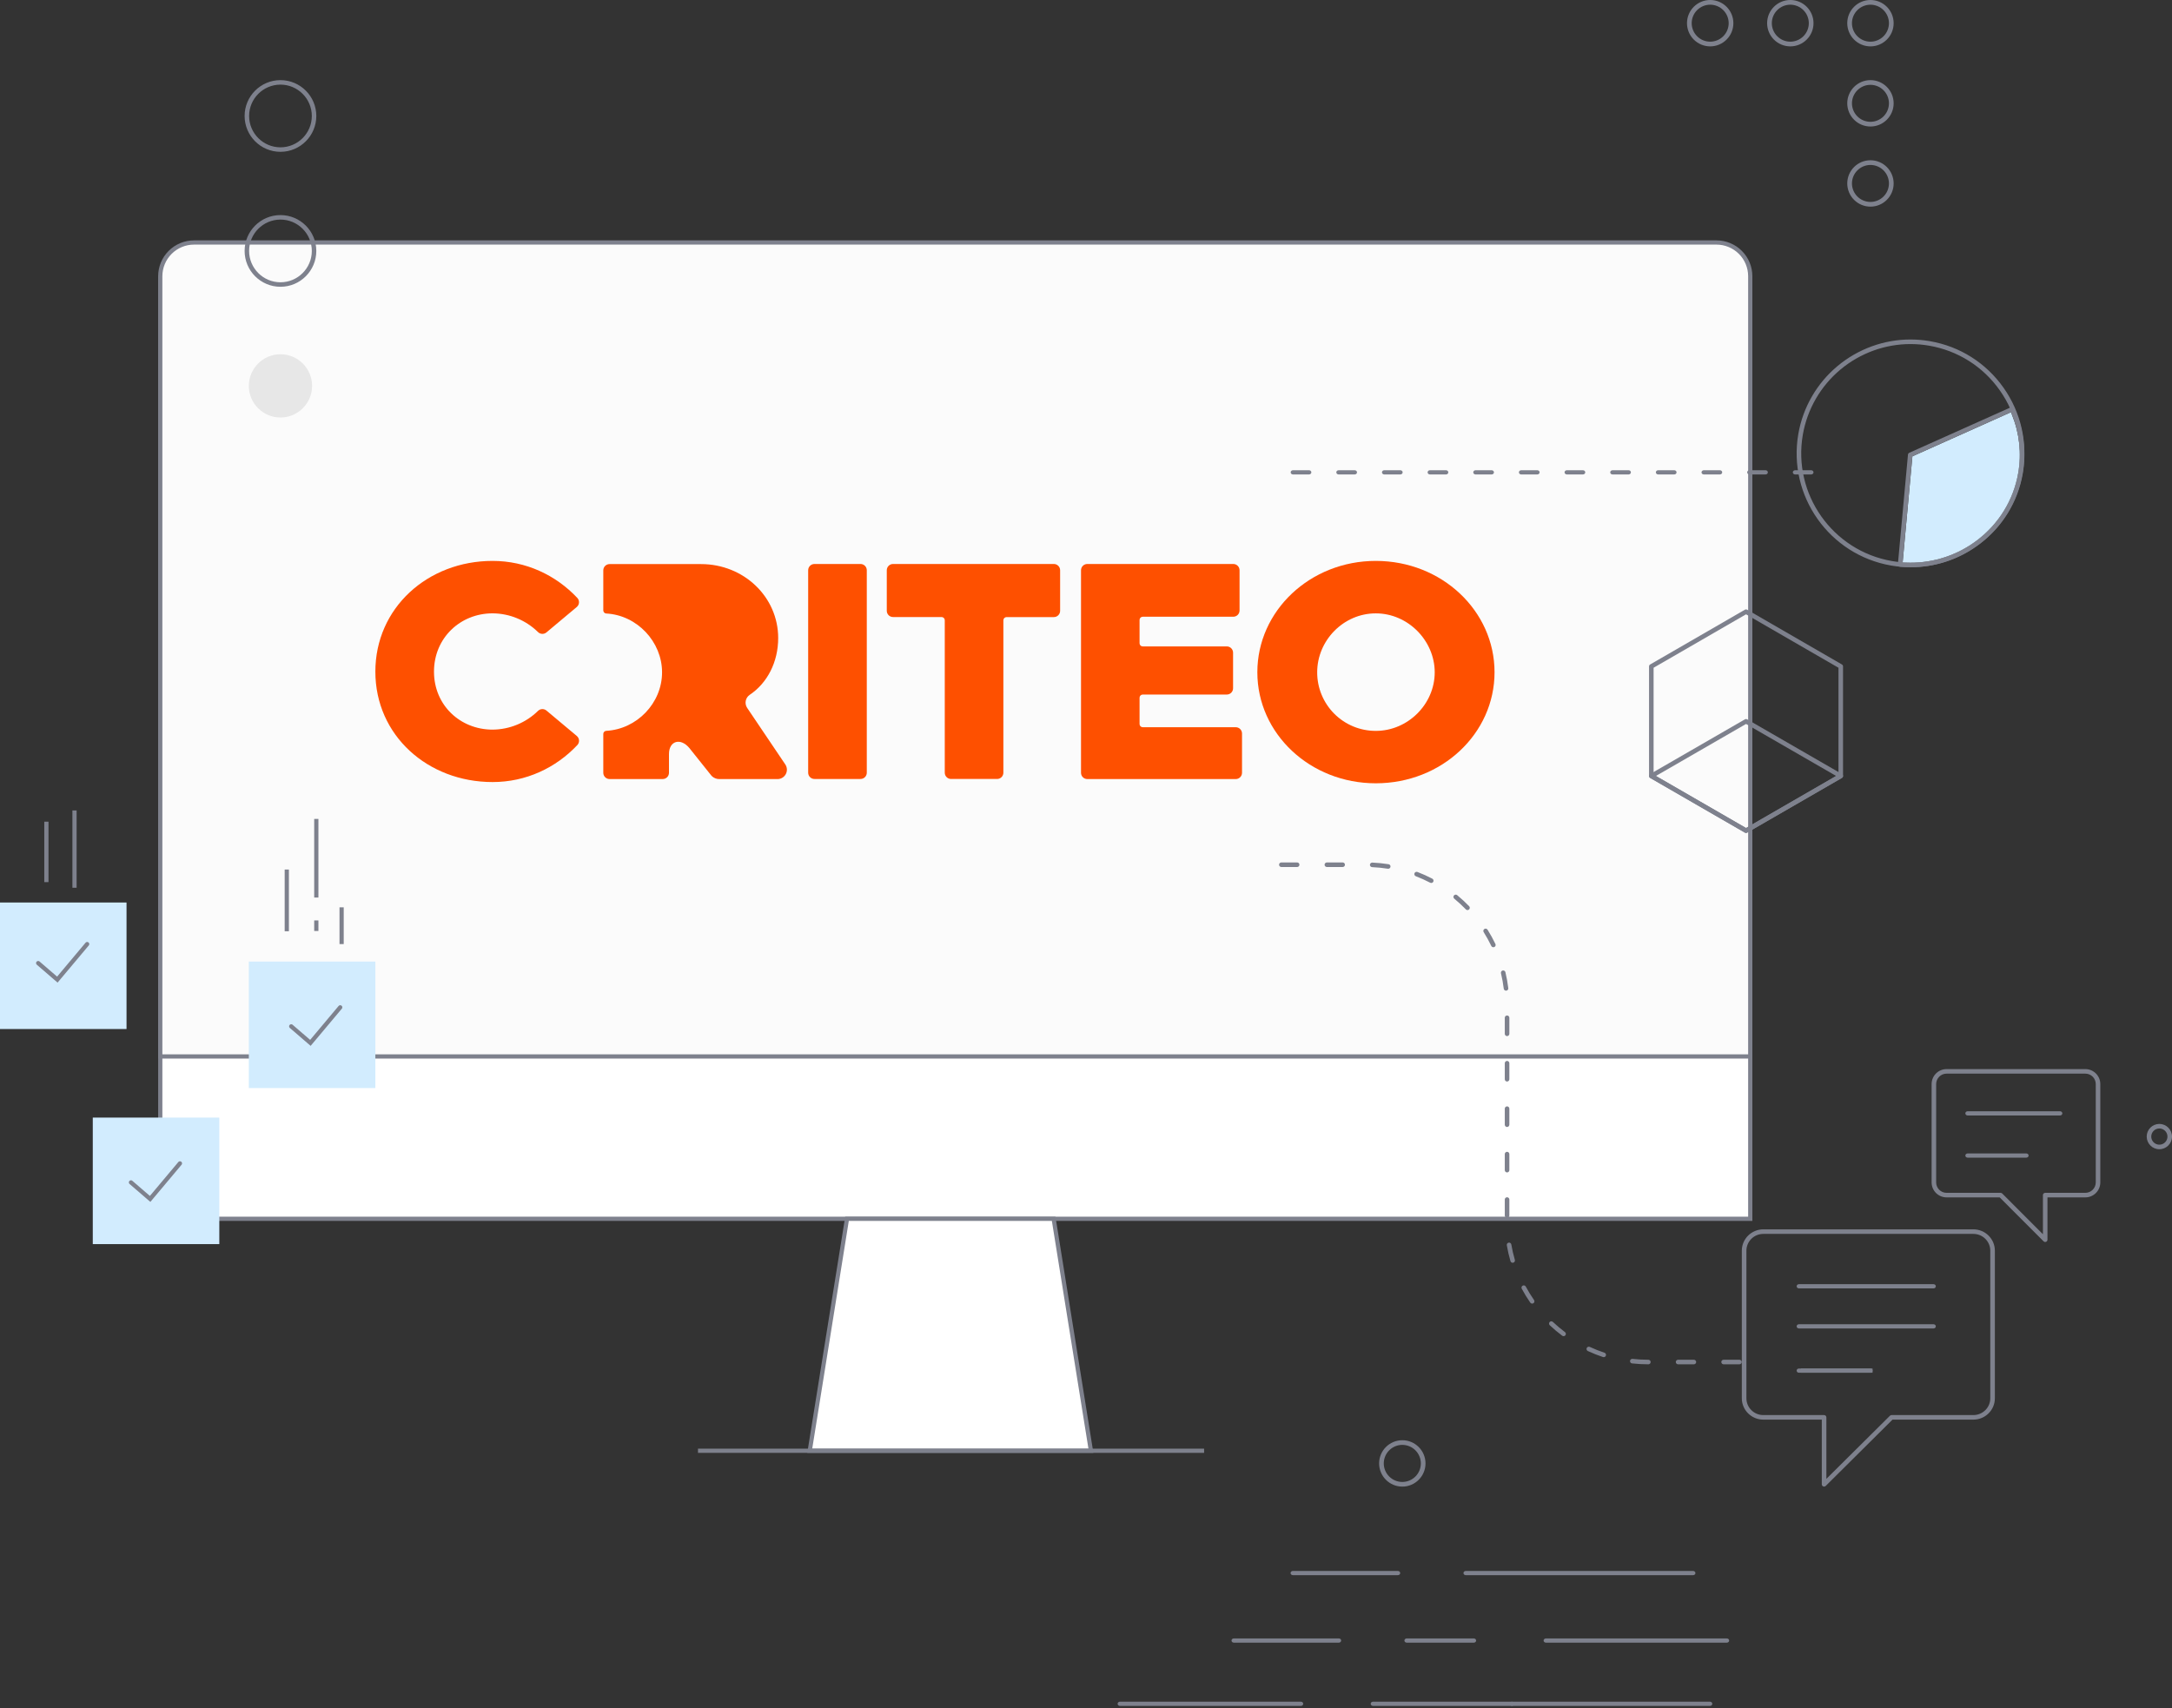 <svg fill="none" height="405" viewBox="0 0 515 405" width="515" xmlns="http://www.w3.org/2000/svg" xmlns:xlink="http://www.w3.org/1999/xlink"><rect x="0" y="0" width="515" height="405" fill="#333333" stroke="none"/><clipPath id="a"><path d="m89 133h265.5v54h-265.5z"/></clipPath><path clip-rule="evenodd" d="m38 289h377v-222c0-2.122-.843-4.157-2.343-5.657-1.5-1.5-3.535-2.343-5.657-2.343h-361c-2.122 0-4.157.843-5.657 2.343-1.5 1.5-2.343 3.535-2.343 5.657z" fill="#fff" fill-rule="evenodd" stroke="#7e818d"/><path clip-rule="evenodd" d="m83.75 250.5h331.25v-185c0-2.122-.843-4.157-2.343-5.657-1.5-1.5-3.535-2.343-5.657-2.343h-361c-2.122 0-4.157.843-5.657 2.343-1.5 1.5-2.343 3.535-2.343 5.657v185h36.361" fill="#fbfbfb" fill-rule="evenodd"/><path d="m83.75 250.5h331.25v-185c0-2.122-.843-4.157-2.343-5.657-1.5-1.5-3.535-2.343-5.657-2.343h-361c-2.122 0-4.157.843-5.657 2.343-1.5 1.5-2.343 3.535-2.343 5.657v185h36.361" stroke="#7e818d"/><path clip-rule="evenodd" d="m192 344h66.665l-8.832-55h-49z" fill="#fff" fill-rule="evenodd" stroke="#7e818d"/><path d="m166 344h119.004" stroke="#7e818d" stroke-linecap="square"/><g clip-rule="evenodd" fill-rule="evenodd"><path d="m512 267.58c-1.058 0-1.919.862-1.919 1.92 0 .38.112.751.323 1.067s.511.562.862.708c.35.145.736.183 1.109.109.372-.074.715-.257.983-.525.269-.268.452-.611.526-.983.074-.373.036-.759-.109-1.11-.145-.35-.391-.65-.707-.861s-.687-.324-1.067-.324m0 4.919c-1.655 0-3.001-1.346-3.001-3s1.346-3 3-3 3 1.346 3 3-1.345 3-2.999 3zm-179.501 70.105c-1.165.001-2.282.465-3.106 1.289s-1.288 1.941-1.289 3.106c0 2.423 1.972 4.395 4.395 4.395s4.395-1.972 4.395-4.395c-.001-1.165-.465-2.282-1.289-3.106s-1.941-1.288-3.106-1.289zm0 9.895c-1.458-.002-2.856-.582-3.887-1.613s-1.611-2.429-1.613-3.887c0-3.033 2.467-5.5 5.5-5.5s5.5 2.467 5.5 5.5-2.467 5.5-5.5 5.5zm34.048 37c-.302 0-.548-.224-.548-.5s.246-.5.548-.5h42.904c.302 0 .548.224.548.5s-.246.5-.548.5zm-33.012 0c-.295 0-.536-.224-.536-.5s.24-.5.536-.5h15.928c.296 0 .536.224.536.5s-.24.5-.536.5zm-40.991 0c-.3 0-.545-.224-.545-.5s.245-.5.545-.5h24.91c.3 0 .545.224.545.5s-.245.5-.545.5zm55.002-16c-.302 0-.547-.224-.547-.5s.245-.5.547-.5h53.906c.302 0 .547.224.547.5s-.245.5-.547.5zm-41.002 0c-.3 0-.545-.224-.545-.5s.245-.5.545-.5h24.91c.3 0 .545.224.545.5s-.245.5-.545.5zm51.997 31c-.299 0-.542-.224-.542-.5s.243-.5.542-.5h46.916c.299 0 .542.224.542.5s-.243.5-.542.5z" fill="#7e818d"/><path d="m325.544 404.5c-.3 0-.544-.224-.544-.5s.244-.5.544-.5h32.913c.3 0 .543.224.543.5s-.244.5-.543.5zm-60.007 0c-.296 0-.537-.224-.537-.5s.24-.5.537-.5h42.926c.296 0 .537.224.537.5s-.24.5-.537.5zm126.544-246.167v25.334l21.919 12.667 21.919-12.667v-25.334l-21.919-12.667zm21.919 39.167c-.095 0-.188-.025-.27-.072l-22.46-12.98c-.082-.048-.15-.116-.197-.198-.048-.082-.073-.175-.073-.27v-25.96c0-.192.104-.372.27-.468l22.46-12.98c.082-.047.175-.072.27-.072s.188.025.27.072l22.46 12.98c.166.096.27.276.27.469v25.959c0 .095-.025.188-.073.27-.047.082-.115.15-.197.198l-22.46 12.98c-.082.047-.175.072-.27.072z" fill="#7e818d"/><path d="m392.622 184 21.378 12.336 21.378-12.336-21.378-12.336zm21.378 13.5c-.095 0-.188-.025-.27-.072l-22.46-12.96c-.082-.048-.15-.116-.197-.198-.048-.082-.073-.175-.073-.27s.025-.188.073-.27c.047-.082.115-.15.197-.198l22.46-12.96c.082-.047.175-.072.27-.072s.188.025.27.072l22.46 12.96c.082.048.15.116.197.198s.072.175.072.27-.025.188-.072.27-.115.15-.197.198l-22.46 12.96c-.082.047-.175.072-.27.072zm-110.214 8.082c-.138-.008-.267-.069-.362-.17-.094-.1-.147-.233-.147-.371s.053-.271.147-.371c.095-.101.224-.162.362-.17h3.81c.138.008.267.069.362.17.094.1.147.233.147.371s-.053.271-.147.371c-.095.101-.224.162-.362.17zm10.793 0c-.138-.008-.267-.069-.362-.17-.094-.1-.147-.233-.147-.371s.053-.271.147-.371c.095-.101.224-.162.362-.17h3.81c.138.008.267.069.362.17.094.1.147.233.147.371s-.053.271-.147.371c-.095.101-.224.162-.362.17zm14.495.407c-1.234-.195-2.478-.32-3.726-.375-.143-.003-.28-.063-.379-.166-.099-.104-.153-.243-.15-.386s.063-.28.166-.379c.104-.099.243-.153.386-.15h.025c1.287.057 2.582.188 3.848.388.07.011.138.035.199.072s.114.086.156.144c.041.058.071.123.088.192.016.07.019.142.007.212-.024.141-.102.267-.218.351s-.261.119-.402.097zm10.034 3.316c-1.108-.578-2.247-1.092-3.413-1.54-.066-.026-.127-.064-.178-.113-.052-.049-.093-.108-.122-.173-.058-.131-.062-.28-.01-.414s.154-.242.286-.3c.131-.058.28-.062.414-.01 1.2.461 2.386.997 3.524 1.591.063.033.12.077.166.132.046.054.08.118.102.186.022.067.029.139.023.21s-.026.14-.059.203c-.033.064-.078.12-.133.165-.055.046-.118.081-.186.102s-.14.028-.211.022c-.071-.007-.14-.028-.203-.061zm8.46 6.326c-.868-.898-1.786-1.746-2.749-2.54-.055-.045-.101-.1-.134-.163-.034-.063-.055-.131-.062-.202-.006-.071.001-.142.022-.21s.055-.131.101-.186c.045-.055.101-.101.164-.134s.131-.054.202-.061.143.001.211.021c.068.021.131.056.186.101.991.817 1.946 1.7 2.839 2.623.05.051.089.111.115.177s.039.137.038.208c-.002.071-.017.141-.046.206-.028.065-.07.124-.121.173-.051.05-.111.089-.178.115-.066.026-.137.039-.208.038s-.141-.017-.206-.045c-.066-.029-.125-.07-.174-.121zm6.03 8.67c-.539-1.126-1.142-2.22-1.805-3.277-.038-.06-.064-.127-.076-.197-.013-.07-.011-.142.005-.212.016-.069.046-.135.087-.193.042-.058.094-.107.155-.144.06-.038.127-.064.197-.076.071-.012.143-.01.212.006s.135.045.193.087c.058.041.107.094.145.154.685 1.092 1.308 2.223 1.865 3.386.031.064.049.133.053.205.004.071-.006.142-.03.209s-.061.128-.109.181c-.048.052-.106.095-.17.125-.13.061-.278.068-.413.021-.136-.048-.246-.146-.309-.275zm2.955 10.13c-.151-1.238-.373-2.466-.664-3.678-.027-.137.001-.279.076-.397.076-.117.194-.201.329-.234.136-.032.279-.011.4.059.121.071.209.185.248.319.3 1.246.53 2.525.687 3.801.009.071.004.142-.015.211s-.051.133-.095.189-.099.102-.161.137-.13.057-.201.065c-.071.009-.142.004-.211-.015-.068-.019-.133-.051-.189-.095s-.103-.098-.138-.16-.057-.13-.066-.201zm.244 10.7v-3.803c0-.144.057-.282.159-.383.101-.102.239-.159.383-.159s.282.057.383.159c.102.101.159.239.159.383v3.803c0 .144-.057.282-.159.383-.101.102-.239.159-.383.159s-.282-.057-.383-.159c-.102-.101-.159-.239-.159-.383zm0 10.776v-3.803c0-.144.057-.282.159-.383.101-.102.239-.159.383-.159s.282.057.383.159c.102.101.159.239.159.383v3.803c0 .144-.057.282-.159.383-.101.102-.239.159-.383.159s-.282-.057-.383-.159c-.102-.101-.159-.239-.159-.383zm0 10.776v-3.804c0-.144.057-.282.159-.383.101-.102.239-.159.383-.159s.282.057.383.159c.102.101.159.239.159.383v3.804c0 .144-.057.282-.159.383-.101.102-.239.159-.383.159s-.282-.057-.383-.159c-.102-.101-.159-.239-.159-.383zm0 10.776v-3.804c0-.144.057-.282.159-.383.101-.102.239-.159.383-.159s.282.057.383.159c.102.101.159.239.159.383v3.804c0 .144-.057.282-.159.383-.101.102-.239.159-.383.159s-.282-.057-.383-.159c-.102-.101-.159-.239-.159-.383zm0 10.775v-3.803c0-.144.057-.282.159-.383.101-.102.239-.159.383-.159s.282.057.383.159c.102.101.159.239.159.383v3.803c0 .144-.057.282-.159.383-.101.102-.239.159-.383.159s-.282-.057-.383-.159c-.102-.101-.159-.239-.159-.383zm1.346 10.8c-.358-1.234-.65-2.5-.864-3.764-.014-.078-.01-.158.01-.234.021-.076.058-.147.109-.207.051-.061.115-.109.187-.142.072-.032.15-.049.229-.048.128 0 .251.045.349.127.097.083.163.197.184.323.208 1.225.49 2.451.837 3.643.04.138.024.286-.046.412-.069.126-.185.219-.323.259s-.286.024-.412-.046c-.126-.069-.219-.185-.259-.323zm4.698 9.839c-.735-1.059-1.409-2.158-2.02-3.293-.068-.127-.083-.275-.041-.412.041-.138.135-.253.262-.321.126-.068.275-.083.412-.041.138.041.253.135.321.262.591 1.099 1.244 2.163 1.956 3.188.082.118.113.264.088.405-.026.141-.107.267-.225.348-.118.082-.263.114-.405.088-.141-.025-.266-.106-.348-.224zm7.574 7.85c-1.032-.774-2.019-1.605-2.957-2.49-.052-.049-.093-.107-.122-.172s-.045-.135-.047-.206.01-.142.035-.208c.026-.067.064-.127.113-.179s.107-.093.172-.122.135-.045.206-.047.142.01.208.036c.067.025.127.063.179.112.905.854 1.869 1.665 2.864 2.41.057.043.105.096.141.157s.06.129.07.199c.01.071.006.142-.012.211s-.049.134-.092.19c-.042.057-.096.105-.157.141s-.129.06-.199.07-.142.006-.211-.012c-.069-.017-.133-.048-.19-.091zm9.676 5.057c-1.226-.406-2.427-.882-3.598-1.425-.065-.03-.123-.072-.171-.124s-.086-.113-.11-.18c-.025-.067-.036-.138-.033-.209.004-.071.021-.141.051-.205.061-.13.171-.23.305-.279.135-.05.284-.044.414.016 1.133.526 2.296.986 3.482 1.38.068.022.13.057.184.103.054.047.098.103.13.167.032.063.051.132.057.203.005.071-.004.143-.027.21-.022.068-.058.13-.104.184-.047.054-.103.098-.167.13-.063.031-.133.05-.203.055-.071.006-.143-.003-.21-.026zm10.716 1.72c-1.268 0-2.546-.07-3.797-.21-.075-.003-.148-.021-.215-.054-.067-.032-.127-.078-.175-.135-.049-.057-.085-.123-.107-.194s-.028-.146-.02-.22c.009-.074.032-.146.07-.21.037-.065.087-.121.147-.165s.129-.076.202-.092c.072-.017.148-.018.221-.004 1.208.134 2.445.202 3.674.202h.064c.138.008.267.069.362.17.094.1.147.233.147.371s-.053.271-.147.371c-.095.101-.224.162-.362.17zm7.048 0c-.138-.008-.267-.069-.362-.17-.094-.1-.147-.233-.147-.371s.053-.271.147-.371c.095-.101.224-.162.362-.17h3.81c.138.008.267.069.362.17.094.1.147.233.147.371s-.053.271-.147.371c-.095.101-.224.162-.362.17zm10.794 0c-.138-.008-.267-.069-.362-.17-.094-.1-.147-.233-.147-.371s.053-.271.147-.371c.095-.101.224-.162.362-.17h3.81c.138.008.267.069.362.17.094.1.147.233.147.371s-.053.271-.147.371c-.095.101-.224.162-.362.17zm9.446-30.92c-2.21 0-4.007 1.785-4.007 3.978v35.002c0 2.194 1.797 3.978 4.007 3.978h14.411c.3 0 .544.242.544.54v14.579l15.069-14.96c.102-.101.24-.158.384-.159h19.401c2.21 0 4.008-1.784 4.008-3.978v-35.002c0-2.193-1.798-3.978-4.008-3.978zm14.41 59.92c-.144 0-.281-.057-.383-.158s-.159-.239-.16-.382v-15.342h-13.867c-2.81 0-5.095-2.27-5.095-5.058v-35.002c0-2.789 2.286-5.058 5.095-5.058h49.81c2.81 0 5.095 2.27 5.095 5.058v35.002c0 2.789-2.286 5.058-5.096 5.058h-19.174l-15.838 15.724c-.051.05-.111.09-.177.117s-.137.041-.208.041z" fill="#7e818d"/><path d="m426.547 305.5c-.302 0-.547-.224-.547-.5s.245-.5.547-.5h31.906c.302 0 .547.224.547.5s-.245.5-.547.5zm0 9.5c-.302 0-.547-.224-.547-.5s.245-.5.547-.5h31.906c.302 0 .547.224.547.5s-.245.5-.547.5zm.453 10.5h17v-1h-17z" fill="#7e818d"/><path d="m426.531 325.5c-.293 0-.531-.224-.531-.5s.238-.5.531-.5h16.938c.293 0 .531.224.531.5s-.238.5-.531.5zm35.015-70.921c-.655.001-1.282.262-1.744.725-.463.463-.723 1.091-.724 1.745v23.32c.001.655.261 1.282.723 1.746.463.463 1.09.724 1.745.725h12.818c.144 0 .28.056.381.158l9.65 9.66v-9.279c0-.143.057-.279.158-.38s.237-.158.38-.159h9.521c.655-.001 1.282-.261 1.745-.724s.723-1.091.724-1.746v-23.32c0-.655-.26-1.283-.723-1.746-.463-.464-1.091-.724-1.746-.725zm23.388 39.921c-.071 0-.141-.013-.207-.041-.065-.027-.125-.067-.175-.117l-10.411-10.423h-12.595c-.941-.002-1.842-.376-2.507-1.042-.665-.665-1.038-1.567-1.039-2.508v-23.32c0-1.957 1.59-3.549 3.546-3.549h32.908c.941.002 1.842.376 2.507 1.042.665.665 1.038 1.567 1.039 2.508v23.32c0 1.956-1.59 3.549-3.546 3.549h-8.982v10.042c0 .071-.014.141-.041.206-.027.066-.066.125-.116.175s-.11.09-.175.117-.135.041-.206.041z" fill="#7e818d"/><path d="m466.538 264.5c-.297 0-.538-.224-.538-.5s.241-.5.538-.5h21.925c.296 0 .537.224.537.5s-.241.5-.537.5zm.012 10c-.304 0-.55-.224-.55-.5s.246-.5.55-.5h13.9c.304 0 .55.224.55.5s-.246.5-.55.5zm-159.98-162c-.3 0-.544-.224-.544-.5s.244-.5.544-.5h3.82c.3 0 .543.224.543.5s-.244.5-.543.5zm10.824 0c-.3 0-.544-.224-.544-.5s.244-.5.544-.5h3.82c.3 0 .543.224.543.5s-.243.5-.543.5zm10.824 0c-.3 0-.543-.224-.543-.5s.244-.5.543-.5h3.82c.3 0 .544.224.544.5s-.244.5-.544.5zm10.824 0c-.3 0-.543-.224-.543-.5s.244-.5.543-.5h3.82c.3 0 .544.224.544.5s-.244.5-.544.5zm10.825 0c-.3 0-.544-.224-.544-.5s.244-.5.544-.5h3.82c.3 0 .543.224.543.5s-.244.5-.543.5zm10.824 0c-.3 0-.543-.224-.543-.5s.243-.5.543-.5h3.82c.3 0 .544.224.544.5s-.244.5-.544.5zm10.824 0c-.3 0-.543-.224-.543-.5s.243-.5.543-.5h3.82c.3 0 .544.224.544.5s-.244.5-.543.5zm10.824 0c-.3 0-.543-.224-.543-.5s.244-.5.543-.5h3.82c.3 0 .544.224.544.5s-.244.5-.543.5zm10.824 0c-.3 0-.543-.224-.543-.5s.244-.5.543-.5h3.82c.3 0 .544.224.544.5s-.244.5-.543.5zm10.825 0c-.3 0-.543-.224-.543-.5s.243-.5.543-.5h3.82c.3 0 .544.224.544.5s-.244.5-.544.5zm10.824 0c-.3 0-.543-.224-.543-.5s.244-.5.543-.5h3.82c.3 0 .544.224.544.5s-.244.5-.544.5zm10.824 0c-.3 0-.543-.224-.543-.5s.244-.5.543-.5h3.82c.3 0 .544.224.544.5s-.244.5-.543.5z" fill="#7e818d"/><path d="m452.985 81.583c-6.03 0-11.92 2.142-16.585 6.03-4.721 3.936-7.889 9.423-8.937 15.48-2.43 14.079 7.049 27.51 21.13 29.94 1.475.254 2.975.384 4.458.384 5.338 0 10.486-1.642 14.888-4.748 5.655-3.99 9.417-9.945 10.594-16.765s-.373-13.692-4.364-19.347c-3.99-5.655-9.945-9.417-16.765-10.594-1.46-.252-2.938-.379-4.419-.38zm.072 52.917c-1.546 0-3.11-.135-4.649-.4-14.668-2.531-24.543-16.524-22.012-31.192 1.092-6.309 4.392-12.024 9.31-16.124 4.862-4.052 10.998-6.284 17.278-6.284 1.532 0 3.081.133 4.604.396 7.105 1.226 13.308 5.146 17.466 11.037 4.157 5.891 5.772 13.049 4.546 20.155-1.226 7.105-5.146 13.308-11.037 17.466-4.585 3.236-9.947 4.946-15.506 4.946z" fill="#7e818d"/><path d="m479.067 112.93h.002v-1.284zm-25.62-4.726-2.315 25.172.682.03c.382.016.77.025 1.153.025 5.677.015 11.203-1.83 15.733-5.252 5.223-3.925 8.715-9.6 9.832-15.982.818-4.671.31-9.454-1.469-13.832l-.254-.624z" fill="#d2ecfe"/><path d="m479.067 112.93h.002v-1.284zm-25.62-4.726-2.315 25.172.682.03c.382.016.77.025 1.153.025 5.677.015 11.203-1.83 15.733-5.252 5.223-3.925 8.715-9.6 9.832-15.982.818-4.671.31-9.454-1.469-13.832l-.254-.624zm-.477 26.296c-.823 0-1.656-.038-2.477-.112-.142-.012-.273-.08-.365-.189s-.137-.249-.125-.391l2.392-26.01c.009-.094.043-.185.099-.262.055-.077.13-.137.217-.176l24.14-10.812c.13-.059.279-.064.413-.014.134.05.244.15.305.279 2.255 4.858 2.965 10.292 2.033 15.566-1.164 6.648-4.802 12.56-10.243 16.65-4.719 3.565-10.476 5.486-16.39 5.471z" fill="#7e818d"/><path d="m66.5 99c-4.135 0-7.5-3.365-7.5-7.5 0-4.136 3.365-7.5 7.5-7.5s7.5 3.364 7.5 7.5c0 4.135-3.365 7.5-7.5 7.5z" fill="#000" fill-opacity=".079"/><path d="m66.5 52.066c-4.099 0-7.434 3.335-7.434 7.434s3.335 7.434 7.434 7.434 7.434-3.335 7.434-7.434-3.335-7.434-7.434-7.434zm0 15.934c-4.687 0-8.5-3.813-8.5-8.5s3.813-8.5 8.5-8.5 8.5 3.813 8.5 8.5-3.813 8.5-8.5 8.5zm0-47.934c-4.099 0-7.434 3.335-7.434 7.434s3.335 7.434 7.434 7.434 7.434-3.335 7.434-7.434-3.335-7.434-7.434-7.434zm0 15.934c-4.687 0-8.5-3.813-8.5-8.5s3.813-8.5 8.5-8.5 8.5 3.813 8.5 8.5-3.813 8.5-8.5 8.5zm377-34.885c-1.163.001-2.277.464-3.099 1.286s-1.285 1.937-1.286 3.099c.001 1.163.464 2.277 1.286 3.099s1.936 1.284 3.099 1.286c1.163-.001 2.277-.464 3.099-1.286s1.285-1.937 1.286-3.099c-.001-1.163-.464-2.277-1.286-3.099s-1.936-1.284-3.099-1.286zm0 9.885c-1.458-.002-2.856-.582-3.887-1.613-1.031-1.031-1.611-2.429-1.613-3.887 0-3.033 2.467-5.5 5.5-5.5s5.5 2.467 5.5 5.5-2.467 5.5-5.5 5.5zm0 9.115c-1.163.001-2.277.464-3.099 1.286s-1.285 1.937-1.286 3.099c.001 1.163.464 2.277 1.286 3.099s1.936 1.284 3.099 1.286c1.163-.001 2.277-.464 3.099-1.286s1.285-1.937 1.286-3.099c-.001-1.163-.464-2.277-1.286-3.099s-1.936-1.284-3.099-1.286zm0 9.885c-1.458-.002-2.856-.582-3.887-1.613s-1.611-2.429-1.613-3.887c0-3.033 2.467-5.5 5.5-5.5s5.5 2.467 5.5 5.5-2.467 5.5-5.5 5.5zm0 9.115c-1.163.001-2.277.464-3.099 1.286s-1.285 1.937-1.286 3.099c.001 1.163.464 2.277 1.286 3.099s1.936 1.284 3.099 1.286c1.163-.001 2.277-.464 3.099-1.286s1.285-1.937 1.286-3.099c-.001-1.163-.464-2.277-1.286-3.099s-1.936-1.284-3.099-1.286zm0 9.885c-1.458-.002-2.856-.582-3.887-1.613s-1.611-2.429-1.613-3.887c0-3.033 2.467-5.5 5.5-5.5s5.5 2.467 5.5 5.5-2.467 5.5-5.5 5.5zm-19-47.885c-1.163.001-2.277.464-3.099 1.286s-1.285 1.937-1.286 3.099c.001 1.163.464 2.277 1.286 3.099s1.936 1.284 3.099 1.286c1.163-.001 2.277-.464 3.099-1.286s1.285-1.937 1.286-3.099c-.001-1.163-.464-2.277-1.286-3.099s-1.936-1.284-3.099-1.286zm0 9.885c-1.458-.002-2.856-.582-3.887-1.613-1.031-1.031-1.611-2.429-1.613-3.887 0-3.033 2.467-5.5 5.5-5.5s5.5 2.467 5.5 5.5-2.467 5.5-5.5 5.5zm-19-9.885c-1.163.001-2.277.464-3.099 1.286s-1.285 1.937-1.286 3.099c.001 1.163.464 2.277 1.286 3.099s1.936 1.284 3.099 1.286c1.163-.001 2.277-.464 3.099-1.286s1.285-1.937 1.286-3.099c-.001-1.163-.464-2.277-1.286-3.099s-1.936-1.284-3.099-1.286zm0 9.885c-1.458-.002-2.856-.582-3.887-1.613-1.031-1.031-1.611-2.429-1.613-3.887 0-3.033 2.467-5.5 5.5-5.5s5.5 2.467 5.5 5.5-2.467 5.5-5.5 5.5z" fill="#7e818d"/><path d="m0 214h30v30h-30zm59 14h30v30h-30z" fill="#d2ecfe"/></g><path d="m20.667 223.857-7.07 8.426-4.546-3.917m71.616 10.491-7.07 8.426-4.546-3.917" stroke="#7e818d" stroke-linecap="round"/><path clip-rule="evenodd" d="m22 265h30v30h-30z" fill="#d2ecfe" fill-rule="evenodd"/><path d="m42.667 275.857-7.07 8.426-4.546-3.917" stroke="#7e818d" stroke-linecap="round"/><path d="m68 220.318v-13.636m7 5.639v-17.641m0 25.57v-1.5m6 4.607v-7.714m-70-6.976v-13.334m6.667 14.667v-17.333" stroke="#7e818d" stroke-linecap="square"/><g clip-path="url(#a)" fill="#fe5000"><path d="m186.195 181.254-9.031-13.394c-.334-.495-.457-1.103-.341-1.689.117-.587.463-1.102.961-1.432 4.136-2.771 6.731-7.728 6.731-13.446 0-9.791-8.192-17.537-18.285-17.537h-21.699c-.394 0-.772.157-1.05.435-.278.279-.434.657-.434 1.051v9.492c-.002.391.303.715.693.738 7.343.395 13.24 6.725 13.24 13.947 0 7.29-5.96 13.484-13.24 13.877-.39.023-.695.347-.693.738v9.207c0 .82.665 1.484 1.484 1.484h12.608c.819 0 1.483-.664 1.483-1.484v-4.436c0-3.161 2.731-3.927 4.819-1.448l5.29 6.622c.475.481 1.122.753 1.798.756h13.814c.828.004 1.59-.451 1.978-1.181.389-.731.34-1.617-.126-2.3z"/><path d="m193.112 133.731h10.927c.82.001 1.484.666 1.484 1.486v48.006c0 .82-.665 1.484-1.484 1.484h-10.927c-.82 0-1.485-.664-1.487-1.484v-48.006c0-.821.666-1.486 1.487-1.486z"/><path d="m223.261 146.31h-11.514c-.815 0-1.477-.656-1.484-1.471v-9.622c0-.82.664-1.485 1.484-1.486h38.135c.819.001 1.483.666 1.483 1.486v9.622c0 .82-.664 1.484-1.483 1.484h-11.232c-.407.008-.734.336-.741.743v36.157c0 .82-.664 1.484-1.484 1.484h-10.927c-.82 0-1.485-.664-1.486-1.484v-36.17c-.007-.41-.34-.74-.751-.743z"/><path d="m257.802 133.731h34.623c.82.001 1.484.666 1.484 1.486v9.537c0 .393-.157.771-.435 1.049s-.656.434-1.049.434h-21.469c-.418 0-.756.339-.756.756v5.542c0 .199.08.389.222.529.142.139.335.215.534.211h19.932c.82.002 1.484.667 1.484 1.487v8.441c0 .819-.664 1.483-1.484 1.483h-19.932c-.412 0-.748.329-.756.741v6.27c.008.411.344.74.756.74h22.053c.82.002 1.484.667 1.484 1.486v9.321c0 .819-.664 1.483-1.484 1.483h-35.207c-.82 0-1.484-.664-1.484-1.483v-48.027c-.001-.394.155-.772.434-1.051.278-.279.656-.435 1.05-.435z"/><path d="m326.212 133c-15.577 0-28.084 11.839-28.084 26.401 0 14.563 12.507 26.331 28.084 26.331 15.65 0 28.157-11.776 28.157-26.331 0-14.554-12.507-26.401-28.157-26.401zm0 40.304c-3.689.01-7.23-1.45-9.838-4.059s-4.068-6.15-4.057-9.839c0-7.531 6.217-13.967 13.895-13.967s13.97 6.509 13.97 13.967c.013 7.53-6.338 13.898-13.957 13.898z"/><path d="m116.792 133c7.93 0 15.028 3.386 20.101 8.784.276.298.417.697.39 1.102-.026.406-.217.783-.528 1.044l-7.199 6.033c-.587.484-1.445.447-1.988-.086-2.876-2.823-6.738-4.416-10.769-4.443-7.68 0-13.897 5.851-13.897 13.821s6.217 13.751 13.897 13.751c4.03-.028 7.892-1.621 10.769-4.443.542-.534 1.4-.572 1.988-.088l7.204 6.033c.312.26.504.637.531 1.042.026.406-.114.805-.39 1.104-5.073 5.398-12.172 8.784-20.102 8.784-15.365 0-27.799-11.044-27.799-26.183s12.434-26.255 27.792-26.255z"/></g></svg>